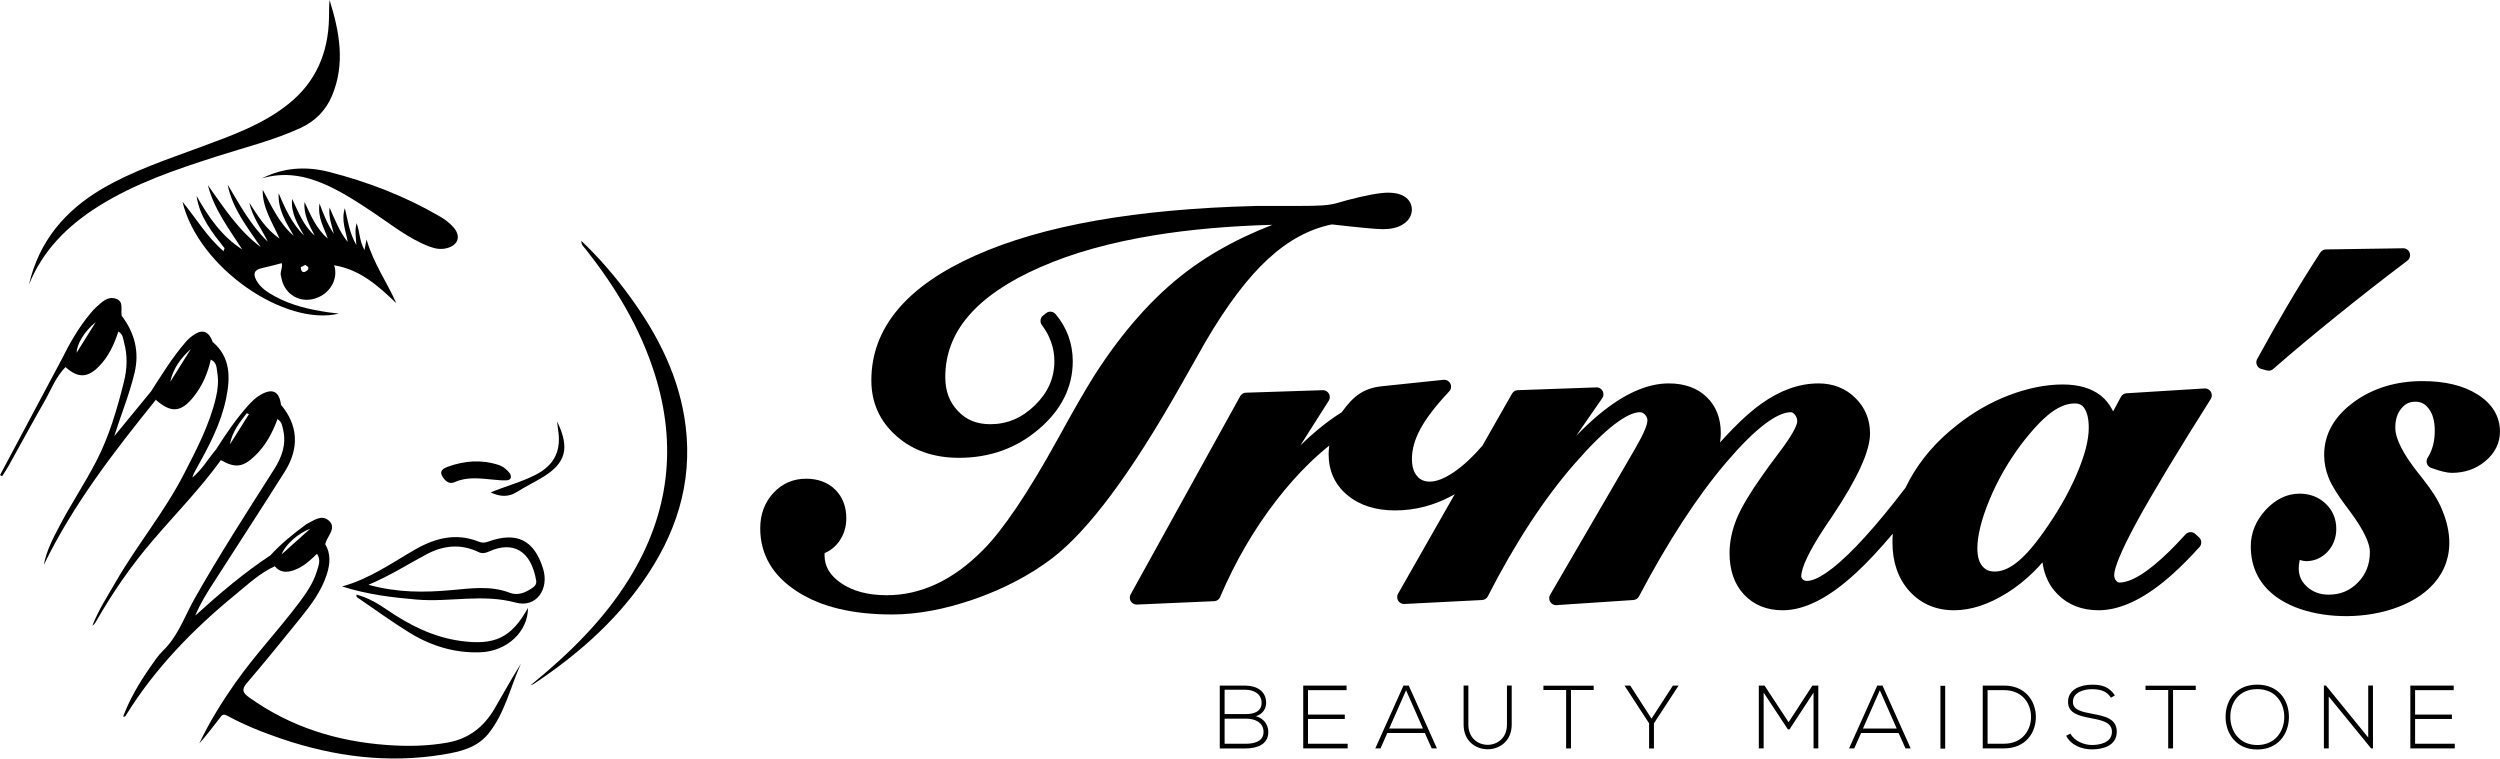 <?xml version="1.0" encoding="UTF-8" standalone="no"?>
<svg width="200" height="60.685" viewBox="0 0 52.917 16.056" version="1.1"
   xmlns="http://www.w3.org/2000/svg"
   xmlns:svg="http://www.w3.org/2000/svg">
   <path d="m 0,0 c -1.863,-0.472 -3.713,-0.998 -5.591,-1.398 -2.196,-0.469 -2.4,-1.705 -1.443,-3.43 1.152,-2.077 3.097,-3.293 5.082,-4.388 4.663,-2.57 9.772,-3.719 14.985,-4.483 0.854,-0.125 1.715,-0.207 2.884,-0.347 -14.824,-3.656 -39.06,12.545 -43.562,31.163 3.778,-4.617 6.847,-9.833 11.427,-13.769 1.346,-0.27 1.905,-1.425 3.226,-2.669 -1.198,1.478 -2.403,2.221 -2.925,3.472 -3.441,4.4 -6.984,8.745 -7.8,14.583 3.273,-5.801 6.952,-11.244 12.733,-14.932 -3.665,5.724 -7.861,11.154 -9.586,17.926 4.411,-6.185 8.506,-12.623 14.735,-17.247 -3.7,5.485 -7.921,10.673 -9.214,17.392 3.332,-5.582 6.397,-11.32 11.176,-15.894 -1.735,3.612 -4.307,6.802 -5.161,10.885 2.279,-3.517 4.376,-7.176 8.44,-10.039 -2.139,4.758 -4.831,8.725 -4.693,13.616 C -2.804,15.893 -0.746,11.096 3.34,7.632 1.217,11.338 -1.113,14.95 -0.847,19.486 0.925,15.188 2.878,11.019 6.231,7.655 4.438,10.856 2.488,13.992 2.892,17.894 4.652,14.278 6.017,10.455 9.172,7.696 7.665,10.632 6.041,13.511 6.356,17.016 8.083,13.331 9.639,9.56 12.837,6.824 c -0.99,3.011 -2.888,5.732 -2.311,9.798 1.166,-3.209 2.234,-5.78 4,-8.461 -0.585,2.452 -1.492,4.466 -1.222,7.347 1.621,-3.605 2.791,-6.755 5.072,-9.608 -0.485,3.108 -1.872,5.911 -0.797,9.421 0.898,-3.641 1.271,-6.955 3.209,-10.27 -0.083,2.194 -0.517,3.964 0.071,6.074 0.928,-2.539 0.793,-5.079 2.199,-7.461 0.195,1.001 0.329,1.689 0.574,2.946 1.923,-6.72 5.724,-11.95 8.283,-17.774 -5.062,4.885 -10.143,9.391 -17.312,10.567 -2.336,0.02 -4.581,0.911 -6.939,0.709 C 5.104,0.354 2.563,-0.618 0,0" style="fill:#000000;fill-opacity:1;fill-rule:nonzero;stroke:none" transform="matrix(0.076,0,0,-0.076,5.963,5.57)" clip-path="url(#clipPath166)" />
   <path d="m 0,0 c 1.612,-2.699 1.351,-5.522 0.457,-8.339 -1.513,-4.761 -4.486,-8.669 -7.566,-12.478 -4.831,-5.979 -9.665,-11.957 -14.669,-17.789 -1.596,-1.86 -1.234,-2.758 0.564,-4.046 11.494,-8.232 24.42,-12.258 38.391,-13.271 5.671,-0.411 11.312,-0.337 16.951,0.687 5.859,1.063 10.017,4.337 12.95,9.305 2.479,4.2 4.784,8.501 7.419,12.633 -2.98,-6.561 -4.463,-13.847 -9.128,-19.562 -3.099,-3.797 -7.737,-4.921 -12.342,-5.688 -15.432,-2.566 -30.445,-0.637 -45.167,4.352 -5.226,1.771 -10.337,3.808 -15.179,6.443 -1.211,0.659 -1.533,0.017 -2.055,-0.663 -1.843,-2.4 -3.677,-4.809 -5.709,-7.082 2.851,6.037 6.363,11.664 10.202,17.102 5.399,7.648 11.844,14.458 17.467,21.924 2.056,2.731 4.027,5.525 5.045,8.828 0.495,1.61 1.266,3.298 0.071,4.967 C -2.35,-1.082 -1.625,-0.154 0,0" style="fill:#000000;fill-opacity:1;fill-rule:nonzero;stroke:none" transform="matrix(0.076,0,0,-0.076,6.884,11.519)" clip-path="url(#clipPath168)" />
   <path d="m 0,0 c 2.756,11.985 9.97,20.573 20.367,26.679 8.652,5.08 18.146,8.183 27.49,11.651 8.518,3.161 17.132,6.162 24.376,11.946 7.719,6.163 11.15,14.339 11.334,24.044 0.031,1.639 -0.015,3.279 0.165,4.922 2.74,-8.823 4.44,-17.69 0.657,-26.667 -1.731,-4.106 -4.704,-7.085 -8.78,-8.961 -7.5,-3.452 -15.51,-5.401 -23.327,-7.91 C 40.862,32.038 29.524,28.217 19.281,21.769 10.73,16.385 3.856,9.549 0,0" style="fill:#000000;fill-opacity:1;fill-rule:nonzero;stroke:none" transform="matrix(0.076,0,0,-0.076,0.613,6.024)" clip-path="url(#clipPath170)" />
   <path d="m 0,0 c 10.546,8.616 20.323,18.039 27.568,29.799 11.007,17.863 13.39,36.812 7.075,56.868 -4.078,12.947 -10.956,24.312 -19.306,34.879 -0.478,0.604 -1.166,1.082 -1.146,2.258 5.14,-4.898 9.597,-10.128 13.644,-15.694 C 35.695,97.303 41.591,85.629 43.24,72.144 45.201,56.104 40.442,41.896 31.344,28.934 23.201,17.332 12.672,8.223 0.945,0.417 0.663,0.229 0.316,0.137 0,0" style="fill:#000000;fill-opacity:1;fill-rule:nonzero;stroke:none" transform="matrix(0.076,0,0,-0.076,11.227,14.507)" clip-path="url(#clipPath172)" />
   <path d="m 0,0 c 4.726,-5.65 5.179,-12.021 1.013,-18.625 -6.562,-10.401 -13.289,-20.699 -19.922,-31.057 -1.713,-2.673 -3.454,-5.34 -4.987,-8.999 7.001,6.34 13.629,11.952 20.893,16.758 1.13,-0.707 1.465,-1.75 1.272,-3.015 -4.195,-1.895 -7.502,-5.049 -10.991,-7.907 -11.749,-9.622 -22.257,-20.398 -30.336,-33.369 -0.169,-0.27 -0.227,-0.684 -0.931,-0.608 1.868,4.937 4.488,9.387 7.45,13.646 1.144,1.647 2.269,3.363 3.694,4.747 4.202,4.078 5.984,9.568 8.764,14.475 6.936,12.243 14.552,24.071 22.104,35.936 2.127,3.343 3.48,6.864 2.596,10.906 -0.256,1.169 -0.391,2.438 -1.6,3.137 C -1.751,-2.379 -0.995,-1.159 0,0" style="fill:#000000;fill-opacity:1;fill-rule:nonzero;stroke:none" transform="matrix(0.076,0,0,-0.076,5.949,8.57)" clip-path="url(#clipPath174)" />
   <path d="m 0,0 c 5.956,3.038 12.316,3.43 18.606,1.829 10.87,-2.765 21.3,-6.793 31.036,-12.463 1.364,-0.795 2.614,-1.749 3.674,-2.929 2.212,-2.467 1.438,-5.021 -1.806,-5.868 -1.663,-0.434 -3.275,-0.151 -4.871,0.458 -5.794,2.215 -10.574,6.101 -15.65,9.488 -4.293,2.865 -8.594,5.687 -13.336,7.783 C 11.973,0.81 6.172,1.853 0,0" style="fill:#000000;fill-opacity:1;fill-rule:nonzero;stroke:none" transform="matrix(0.076,0,0,-0.076,5.543,3.776)" clip-path="url(#clipPath176)" />
   <path d="m 0,0 c 0.178,-1.103 -0.441,-1.639 -1.155,-2.126 -1.876,-1.288 -3.997,-2.145 -6.183,-1.3 -5.389,2.072 -10.841,1.223 -16.304,0.741 -7.498,-0.674 -14.974,-0.743 -23.071,1.488 6.025,2.529 10.924,5.692 16.066,8.437 4.724,2.534 9.607,3.078 14.566,0.686 1.075,-0.52 1.965,-0.3 2.991,0.159 C -6.519,11.075 -1.435,8.393 0,0 m -13.405,10.814 c -0.877,-0.32 -1.628,-0.376 -2.511,-0.026 -6.301,2.528 -12.061,1.113 -17.745,-2.135 -6.431,-3.66 -12.464,-8.104 -20.385,-10.319 7.228,-2.293 13.959,-3.054 20.736,-3.646 9.165,-0.798 18.303,1.674 27.599,-0.843 5.748,-1.56 9.418,3.758 7.627,9.49 -2.513,7.987 -7.344,10.36 -15.321,7.479" style="fill:#000000;fill-opacity:1;fill-rule:nonzero;stroke:none" transform="matrix(0.076,0,0,-0.076,11.349,12.287)" clip-path="url(#clipPath178)" />
   <path d="m 0,0 c -5.73,-7.952 -12.597,-14.942 -18.955,-22.362 -5.988,-6.989 -11.193,-14.506 -15.747,-22.49 -0.276,-0.484 -0.61,-0.935 -1.099,-1.281 1.706,4.383 4.254,8.289 6.58,12.319 5.894,10.208 13.478,19.339 18.892,29.86 3.561,6.92 7.187,13.794 8.968,21.447 0.517,2.226 0.753,4.498 0.38,6.754 -0.227,1.371 -0.11,3.024 -1.819,3.716 -0.639,1.735 -0.292,3.364 0.533,4.941 C 2.779,28.591 2.637,22.943 1.475,17.23 0.03,10.13 -3.364,3.785 -6.873,-2.479 -7.295,-3.232 -7.692,-4 -7.954,-4.865 c 2.709,2.209 4.427,5.24 6.631,7.858 C 0.023,2.396 0.444,1.389 0,0" style="fill:#000000;fill-opacity:1;fill-rule:nonzero;stroke:none" transform="matrix(0.076,0,0,-0.076,4.675,9.739)" clip-path="url(#clipPath180)" />
   <path d="M 0,0 C 0.767,3.749 2.959,6.651 5.738,9.166 3.825,6.101 1.906,3.047 0,0 M 6.978,13.373 C 5.957,12.768 5.015,11.942 4.228,11.035 0.555,6.761 -2.4,1.962 -5.43,-2.766 c -0.334,-1.263 0.349,-1.878 1.415,-2.238 4.21,-3.731 7.013,-3.519 10.501,0.839 2.453,3.06 3.942,6.554 4.797,10.341 0.367,1.636 0.6,3.273 0.533,4.946 -0.963,2.747 -2.623,3.581 -4.838,2.251" style="fill:#000000;fill-opacity:1;fill-rule:nonzero;stroke:none" transform="matrix(0.076,0,0,-0.076,3.604,8.083)" clip-path="url(#clipPath182)" />
   <path d="M 0,0 C 0.088,2.456 2.134,5.937 5.348,8.55 3.597,5.764 1.859,2.983 0,0 M 10.985,15.046 C 8.668,15.85 7.087,14.122 5.527,12.761 4.945,12.241 4.422,11.657 3.922,11.053 0.544,7.025 -2.026,2.512 -4.324,-2.183 c -0.281,-1.076 0.35,-1.534 1.243,-1.804 3.436,-3.081 6.057,-3.068 9.286,0.164 2.691,2.715 4.236,6.114 5.417,9.698 1.424,1.228 1.164,2.831 0.958,4.413 -0.374,1.659 0.692,3.956 -1.595,4.758" style="fill:#000000;fill-opacity:1;fill-rule:nonzero;stroke:none" transform="matrix(0.076,0,0,-0.076,1.621,7.467)" clip-path="url(#clipPath184)" />
   <path d="M 0,0 C 0.619,3.506 2.671,6.109 4.707,8.72 4.897,8.624 5.101,8.532 5.305,8.441 3.535,5.632 1.77,2.81 0,0 M 8.563,13.85 C 7.175,13.056 6.078,11.969 5.031,10.801 1.687,7.042 -1.141,2.88 -3.843,-1.362 c 0.442,-0.989 0.877,-1.994 1.324,-2.994 4.045,-2.282 6.152,-2.012 9.529,1.223 2.975,2.854 4.834,6.388 6.249,10.193 0.324,1.319 0.662,2.644 0.982,3.976 -0.489,3.788 -2.377,4.703 -5.678,2.814" style="fill:#000000;fill-opacity:1;fill-rule:nonzero;stroke:none" transform="matrix(0.076,0,0,-0.076,4.866,9.408)" clip-path="url(#clipPath186)" />
   <path d="m 0,0 c 0.321,1.471 0.641,2.94 0.962,4.411 3.604,-4.786 4.983,-10.025 3.545,-15.972 -1.439,-5.955 -3.755,-11.591 -5.633,-17.542 3.385,4.116 6.77,8.232 10.155,12.348 0.472,-0.746 0.945,-1.492 1.417,-2.238 -11.653,-14.458 -23.021,-29.111 -31.185,-45.972 0.726,4.033 2.631,7.529 4.468,11.03 3.167,6.037 6.968,11.738 10.101,17.771 3.621,6.972 5.833,14.566 7.74,22.2 0.903,3.613 1.041,7.268 0.052,10.891 C 1.317,-1.958 1.314,-0.612 0,0" style="fill:#000000;fill-opacity:1;fill-rule:nonzero;stroke:none" transform="matrix(0.076,0,0,-0.076,2.504,7.02)" clip-path="url(#clipPath188)" />
   <path d="M 0,0 C 1.042,2.733 4.638,5.944 7.962,7.127 5.159,4.603 2.757,2.46 0,0 M 13.091,9.449 C 11.1,11.155 9,9.456 7.069,8.502 6.994,8.47 6.911,8.419 6.846,8.361 3.271,5.757 -0.166,2.972 -3.165,-0.309 c 0.43,-0.993 0.852,-2.004 1.274,-3.016 1.431,-1.754 3.233,-1.781 5.189,-1.129 2.645,0.89 4.607,2.737 6.545,4.605 0.767,0.884 1.529,1.78 2.303,2.682 0.098,0.325 0.178,0.658 0.325,0.976 0.832,1.837 2.723,3.848 0.62,5.64" style="fill:#000000;fill-opacity:1;fill-rule:nonzero;stroke:none" transform="matrix(0.076,0,0,-0.076,5.961,11.734)" clip-path="url(#clipPath190)" />
   <path d="m 0,0 c 3.053,-0.812 5.747,-2.34 8.29,-4.085 6.339,-4.349 12.998,-7.769 20.778,-8.822 9.446,-1.28 14.072,0.864 18.694,9.216 0.016,-6.583 -5.798,-12.088 -13.228,-12.37 -7.111,-0.268 -13.698,1.736 -19.691,5.409 C 9.931,-7.644 5.272,-4.221 0.504,-0.977 0.232,-0.792 -0.143,-0.661 0,0" style="fill:#000000;fill-opacity:1;fill-rule:nonzero;stroke:none" transform="matrix(0.076,0,0,-0.076,7.546,12.586)" clip-path="url(#clipPath192)" />
   <path d="m 0,0 c 2.355,0.22 4.658,0.122 6.774,-1.114 1.312,-3.895 -1.367,-8.496 -6.156,-9.458 -4.141,-0.832 -7.95,1.917 -8.567,6.189 1.399,0.051 2.667,0.727 4.052,0.848 0.778,-0.062 1.144,-0.701 1.63,-1.172 1.149,-1.112 2.352,-1.057 3.411,0.032 1.113,1.145 0.935,2.32 -0.27,3.347 C 0.546,-1.049 0.226,-0.761 0.021,-0.369 0.013,-0.247 0.006,-0.123 0,0" style="fill:#000000;fill-opacity:1;fill-rule:nonzero;stroke:none" transform="matrix(0.076,0,0,-0.076,6.558,5.531)" clip-path="url(#clipPath194)" />
   <path d="m 0,0 c 0.53,-1.123 0.057,-1.772 -1.025,-1.827 -1.207,-0.062 -2.43,0.084 -3.641,0.189 -3.636,0.318 -7.247,0.905 -10.806,-0.703 -1.674,-0.756 -2.898,0.609 -3.543,1.886 -0.685,1.357 0.607,2.037 1.68,2.424 4.629,1.666 9.323,2.044 14.077,0.5 C -1.875,2.019 -0.841,1.121 0,0" style="fill:#000000;fill-opacity:1;fill-rule:nonzero;stroke:none" transform="matrix(0.076,0,0,-0.076,10.798,10.028)" clip-path="url(#clipPath196)" />
   <path d="m 0,0 c 3.634,-7.47 2.447,-11.654 -4.138,-15.613 -2.312,-1.392 -4.751,-2.576 -7.03,-4.018 -2.391,-1.511 -4.713,-1.371 -7.345,-0.144 4.277,1.777 8.587,2.882 12.579,4.939 5.428,2.797 7.155,7.011 6.176,12.73 C 0.156,-1.604 0.124,-1.092 0,0" style="fill:#000000;fill-opacity:1;fill-rule:nonzero;stroke:none" transform="matrix(0.076,0,0,-0.076,11.792,8.92)" clip-path="url(#clipPath198)" />
   <path d="m 0,0 c 0.416,-0.603 0.831,-1.204 1.247,-1.807 -2.746,-2.78 -4.066,-6.441 -5.96,-9.739 -3.393,-5.907 -6.619,-11.908 -9.935,-17.859 -0.537,-0.965 -1.177,-1.871 -1.769,-2.805 -0.192,0.108 -0.385,0.217 -0.577,0.325 C -11.329,-21.256 -5.665,-10.628 0,0" style="fill:#000000;fill-opacity:1;fill-rule:nonzero;stroke:none" transform="matrix(0.076,0,0,-0.076,1.292,7.632)" clip-path="url(#clipPath200)" />
   <path d="m 0,0 c 0.013,0.006 0.018,-0.007 0.036,-0.015 -0.039,-0.15 -0.114,-0.288 -0.182,-0.406 -0.172,-0.328 -0.401,-0.592 -0.672,-0.828 -0.099,0.092 -0.242,0.179 -0.404,0.243 -0.436,-0.233 -0.885,-0.472 -1.327,-0.693 0.03,-0.24 0.079,-0.458 0.155,-0.634 -0.448,-0.344 -0.634,-0.916 -0.965,-1.357 -0.052,-0.053 -0.111,-0.123 -0.176,-0.181 -1.474,-0.04 -2.681,-2.323 -4.367,-0.53 -0.596,1.309 0.53,2.572 0.117,3.871 C -5.22,0.131 -2.644,0.559 0,0" style="fill:#000000;fill-opacity:1;fill-rule:nonzero;stroke:none" transform="matrix(0.076,0,0,-0.076,6.555,5.53)" clip-path="url(#clipPath202)" />
   <path d="M 0,0 -0.001,-0.03 -0.014,-0.036 C -0.007,-0.018 -0.007,-0.018 0,0" style="fill:#000000;fill-opacity:1;fill-rule:nonzero;stroke:none" transform="matrix(0.076,0,0,-0.076,6.558,5.528)" clip-path="url(#clipPath204)" />
   <path d="M 0,0 C 1.258,-0.775 2.073,-1.941 3.371,-3.583 1.494,-2.751 0.519,-1.879 -0.301,-0.804 -0.2,-0.536 -0.1,-0.268 0,0" style="fill:#000000;fill-opacity:1;fill-rule:nonzero;stroke:none" transform="matrix(0.076,0,0,-0.076,4.753,5.255)" clip-path="url(#clipPath206)" />
   <path d="m 0,0 c -0.208,-1.657 -1.068,-2.775 -2.702,-3.139 -1.932,-0.431 -2.877,0.786 -3.538,2.351 -0.026,0.094 -0.039,0.192 -0.064,0.286 -0.131,0.854 0.085,1.529 1.05,1.886 0.029,-0.24 0.079,-0.458 0.154,-0.634 0.222,-0.65 0.683,-0.958 1.495,-0.384 0.739,0.499 0.66,1.062 0.082,1.468 -0.1,0.092 -0.242,0.179 -0.404,0.243 0.054,0.322 0.218,0.497 0.415,0.627 0.248,0.152 0.559,0.227 0.806,0.379 l 0.051,0.021 C -2.637,3.098 -2.632,3.085 -2.614,3.078 -2.432,2.933 -2.23,2.812 -2.016,2.695 -0.974,2.115 0.204,1.669 0,0" style="fill:#000000;fill-opacity:1;fill-rule:nonzero;stroke:none" transform="matrix(0.076,0,0,-0.076,6.76,5.764)" clip-path="url(#clipPath208)" />
   <path d="M 0,0 H 5.823 C 8.022,0 10.847,0.525 10.847,3.299 10.822,6.023 8.348,6.998 5.998,6.998 H 0 Z m 0,8.272 h 5.998 c 2.099,0 4.299,0.651 4.299,3.15 0,2.549 -2.299,3.623 -4.474,3.623 H 0 Z m 11.571,3.15 c 0,-1.8 -1.099,-3.199 -2.849,-3.749 2.2,-0.601 3.449,-2.374 3.449,-4.399 0,-3.599 -3.349,-4.574 -6.348,-4.574 h -7.172 v 17.495 h 7.172 c 2.949,0 5.748,-1.449 5.748,-4.773" style="fill:#000000;fill-opacity:1;fill-rule:nonzero;stroke:none" transform="matrix(0.076,0,0,-0.076,25.921,15.743)" clip-path="url(#clipPath210)" />
   <path d="M 0,0 H 10.246 V -1.225 H 0 v -6.898 h 11.046 v -1.3 H -1.325 V 8.072 H 10.746 V 6.798 H 0 Z" style="fill:#000000;fill-opacity:1;fill-rule:nonzero;stroke:none" transform="matrix(0.076,0,0,-0.076,27.686,15.125)" clip-path="url(#clipPath212)" />
   <path d="M 0,0 -4.698,10.647 -9.397,0 Z M 2.45,-5.548 0.525,-1.249 H -9.922 l -1.898,-4.299 h -1.451 l 7.849,17.495 h 1.474 L 3.899,-5.548 Z" style="fill:#000000;fill-opacity:1;fill-rule:nonzero;stroke:none" transform="matrix(0.076,0,0,-0.076,30.119,15.42)" clip-path="url(#clipPath214)" />
   <path d="m 0,0 v -10.872 c 0,-9.147 -13.396,-9.171 -13.396,0 V 0 h 1.325 v -10.872 c 0,-7.523 10.746,-7.497 10.746,0 V 0 Z" style="fill:#000000;fill-opacity:1;fill-rule:nonzero;stroke:none" transform="matrix(0.076,0,0,-0.076,31.998,14.511)" clip-path="url(#clipPath216)" />
   <path d="M 0,0 H -6.322 V 1.2 H 7.673 V 0 H 1.35 V -16.27 H 0 Z" style="fill:#000000;fill-opacity:1;fill-rule:nonzero;stroke:none" transform="matrix(0.076,0,0,-0.076,33.15,14.605)" clip-path="url(#clipPath218)" />
   <path d="m 0,0 -6.823,10.472 v 0.025 h 1.574 L 0.675,1.3 6.623,10.497 H 8.198 V 10.472 L 1.349,0 V -6.998 H 0 Z" style="fill:#000000;fill-opacity:1;fill-rule:nonzero;stroke:none" transform="matrix(0.076,0,0,-0.076,34.906,15.31)" clip-path="url(#clipPath220)" />
   <path d="M 0,0 -6.698,-10.246 H -7.147 L -13.896,0 v -15.545 h -1.349 V 1.95 h 1.6 L -6.947,-8.247 -0.324,1.95 H 1.325 V -15.545 H 0 Z" style="fill:#000000;fill-opacity:1;fill-rule:nonzero;stroke:none" transform="matrix(0.076,0,0,-0.076,38.387,14.66)" clip-path="url(#clipPath222)" />
   <path d="M 0,0 -4.699,10.647 -9.397,0 Z M 2.45,-5.548 0.525,-1.249 H -9.922 l -1.899,-4.299 h -1.45 l 7.848,17.495 h 1.475 L 3.898,-5.548 Z" style="fill:#000000;fill-opacity:1;fill-rule:nonzero;stroke:none" transform="matrix(0.076,0,0,-0.076,40.147,15.42)" clip-path="url(#clipPath224)" />
   <path d="m 672.456,184.722 h 1.324 v -17.495 h -1.324 z" style="fill:#000000;fill-opacity:1;fill-rule:nonzero;stroke:none" transform="matrix(0.076,0,0,-0.076,-10.034,28.555)" clip-path="url(#clipPath226)" />
   <path d="m 0,0 v -14.921 h 4.573 c 5.198,0 7.598,3.9 7.523,7.648 C 12.021,-3.624 9.622,0 4.573,0 Z m 13.445,-7.273 c 0.1,-4.449 -2.749,-8.948 -8.872,-8.948 H -1.35 V 1.274 h 5.923 c 5.924,0 8.772,-4.249 8.872,-8.547" style="fill:#000000;fill-opacity:1;fill-rule:nonzero;stroke:none" transform="matrix(0.076,0,0,-0.076,42.071,14.608)" clip-path="url(#clipPath228)" />
   <path d="m 0,0 c -1.275,2.049 -3.324,2.349 -5.299,2.374 -2.049,0 -5.298,-0.75 -5.298,-3.549 0,-2.223 2.399,-2.749 5.348,-3.299 3.374,-0.65 6.873,-1.25 6.873,-5.023 -0.025,-3.949 -3.999,-4.899 -6.923,-4.899 -2.724,0 -5.823,1.125 -7.173,3.799 l 1.2,0.6 c 1.075,-2.124 3.824,-3.174 5.973,-3.174 2.15,0 5.573,0.6 5.573,3.699 0.025,2.623 -2.873,3.2 -5.748,3.748 -3.199,0.625 -6.473,1.275 -6.473,4.499 -0.074,3.699 3.774,4.848 6.648,4.848 2.5,0 4.674,-0.399 6.398,-2.974 z" style="fill:#000000;fill-opacity:1;fill-rule:nonzero;stroke:none" transform="matrix(0.076,0,0,-0.076,44.682,14.768)" clip-path="url(#clipPath230)" />
   <path d="M 0,0 H -6.323 V 1.2 H 7.672 V 0 H 1.35 V -16.27 H 0 Z" style="fill:#000000;fill-opacity:1;fill-rule:nonzero;stroke:none" transform="matrix(0.076,0,0,-0.076,45.894,14.605)" clip-path="url(#clipPath232)" />
   <path d="m 0,0 c 0.025,-3.948 2.524,-7.797 7.498,-7.797 4.998,0 7.522,3.849 7.522,7.797 0,4.049 -2.499,7.773 -7.522,7.773 C 2.475,7.773 -0.025,4.124 0,0 m 16.32,-0.024 c -0.026,-4.599 -2.95,-9.023 -8.822,-9.023 -5.873,0 -8.822,4.448 -8.822,9.072 0,4.699 2.923,8.997 8.822,8.997 5.898,0 8.847,-4.323 8.822,-9.046" style="fill:#000000;fill-opacity:1;fill-rule:nonzero;stroke:none" transform="matrix(0.076,0,0,-0.076,47.209,15.177)" clip-path="url(#clipPath234)" />
   <path d="M 0,0 11.771,-14.471 V 0 h 1.325 V -17.495 H 12.571 L 0.774,-3.049 V -17.495 H -0.575 V 0 Z" style="fill:#000000;fill-opacity:1;fill-rule:nonzero;stroke:none" transform="matrix(0.076,0,0,-0.076,49.233,14.511)" clip-path="url(#clipPath236)" />
   <path d="M 0,0 H 10.247 V -1.225 H 0 v -6.898 h 11.046 v -1.3 H -1.325 V 8.072 H 10.746 V 6.798 H 0 Z" style="fill:#000000;fill-opacity:1;fill-rule:nonzero;stroke:none" transform="matrix(0.076,0,0,-0.076,51.12,15.125)" clip-path="url(#clipPath238)" />
   <path d="m 0,0 c -3.075,-0.632 -6.054,-1.714 -8.932,-3.248 -2.994,-1.595 -5.903,-3.687 -8.723,-6.274 l -1.305,1.418 1.306,-1.422 c -0.047,-0.043 -0.095,-0.083 -0.145,-0.121 -2.803,-2.58 -5.647,-5.778 -8.534,-9.594 -2.94,-3.884 -5.915,-8.407 -8.926,-13.568 h 10e-4 l -0.034,-0.056 -0.16,-0.283 c -1.399,-2.485 -3.403,-6.042 -6.637,-11.731 l -0.003,10e-4 -0.001,-10e-4 0.008,-0.004 c -0.031,-0.055 -0.064,-0.107 -0.1,-0.157 -6.857,-12.119 -13.244,-22.152 -19.153,-30.098 -6.018,-8.091 -11.584,-14.073 -16.687,-17.945 l 0.005,-0.008 c -0.048,-0.037 -0.098,-0.07 -0.148,-0.101 -3.067,-2.293 -6.377,-4.371 -9.931,-6.23 -3.586,-1.875 -7.41,-3.523 -11.476,-4.942 l 0.002,-0.006 c -0.059,-0.021 -0.118,-0.038 -0.177,-0.053 -4.031,-1.389 -7.92,-2.435 -11.662,-3.134 -3.838,-0.716 -7.525,-1.077 -11.054,-1.077 -5.472,0 -10.393,0.521 -14.767,1.565 -4.436,1.058 -8.316,2.659 -11.641,4.804 l 0.002,0.003 -0.003,0.003 -0.005,-0.007 c -0.049,0.032 -0.096,0.066 -0.141,0.1 -3.334,2.156 -5.851,4.68 -7.554,7.569 -1.753,2.975 -2.628,6.297 -2.628,9.963 0,1.918 0.301,3.698 0.9,5.333 0.606,1.656 1.515,3.147 2.724,4.465 1.22,1.331 2.597,2.332 4.128,3.002 1.539,0.673 3.211,1.011 5.013,1.011 1.644,0 3.14,-0.249 4.485,-0.741 1.384,-0.507 2.591,-1.27 3.622,-2.286 1.047,-1.029 1.828,-2.225 2.347,-3.596 0.505,-1.332 0.755,-2.805 0.755,-4.426 0,-1.21 -0.171,-2.354 -0.509,-3.433 -0.339,-1.081 -0.848,-2.089 -1.523,-3.027 l 0.006,-0.004 c -0.032,-0.044 -0.064,-0.086 -0.099,-0.126 -0.659,-0.875 -1.416,-1.604 -2.265,-2.185 -0.525,-0.359 -1.08,-0.658 -1.667,-0.9 -0.003,-0.182 -0.003,-0.389 -0.003,-0.595 0,-1.523 0.361,-2.912 1.087,-4.163 0.758,-1.307 1.921,-2.503 3.492,-3.585 1.621,-1.116 3.481,-1.956 5.578,-2.519 2.137,-0.575 4.526,-0.862 7.164,-0.862 2.377,0 4.699,0.257 6.965,0.766 2.292,0.515 4.555,1.292 6.789,2.325 2.234,1.034 4.446,2.344 6.631,3.933 2.191,1.593 4.343,3.455 6.452,5.59 l 1.373,-1.351 -1.374,1.358 c 0.036,0.036 0.073,0.071 0.111,0.104 2.75,2.782 5.837,6.713 9.257,11.786 3.495,5.186 7.312,11.53 11.446,19.027 l 0.003,-0.002 0.002,0.003 -0.006,0.003 c 0.026,0.047 0.053,0.092 0.082,0.136 2.05,3.742 3.901,7.051 5.553,9.925 1.682,2.926 3.122,5.342 4.321,7.247 l -0.005,0.003 0.053,0.079 c 3.948,6.206 8.09,11.749 12.419,16.636 4.368,4.929 8.917,9.17 13.644,12.728 4.742,3.562 10.063,6.744 15.963,9.543 2.474,1.174 5.052,2.282 7.737,3.324 -11.912,-0.328 -22.78,-1.282 -32.595,-2.866 -12.322,-1.987 -23.012,-4.964 -32.059,-8.933 -8.938,-3.916 -15.611,-8.459 -20.023,-13.629 -4.291,-5.027 -6.434,-10.684 -6.434,-16.972 0,-1.952 0.293,-3.713 0.881,-5.281 0.579,-1.545 1.455,-2.936 2.631,-4.17 l 0.004,0.004 c 0.032,-0.033 0.062,-0.068 0.091,-0.104 1.128,-1.185 2.413,-2.072 3.849,-2.664 1.495,-0.617 3.186,-0.923 5.066,-0.923 2.364,0 4.574,0.435 6.626,1.304 2.075,0.878 4.02,2.207 5.833,3.984 1.822,1.784 3.179,3.695 4.073,5.734 0.885,2.017 1.326,4.187 1.326,6.515 0,0.935 -0.072,1.844 -0.219,2.717 -0.143,0.852 -0.362,1.699 -0.66,2.532 l -10e-4,-10e-4 -0.031,0.095 c -0.287,0.826 -0.639,1.625 -1.052,2.393 -0.429,0.799 -0.932,1.579 -1.504,2.334 l -0.002,-0.002 c -0.644,0.85 -0.478,2.062 0.372,2.705 0.038,0.029 0.077,0.057 0.116,0.082 l 0.655,0.524 -0.006,0.007 c 0.833,0.666 2.048,0.531 2.714,-0.302 0.031,-0.038 0.06,-0.078 0.087,-0.118 0.733,-0.885 1.378,-1.802 1.935,-2.753 0.598,-1.019 1.097,-2.076 1.497,-3.172 l 0.005,0.002 c 0.023,-0.063 0.042,-0.125 0.058,-0.188 0.376,-1.07 0.66,-2.153 0.85,-3.25 0.205,-1.177 0.309,-2.379 0.309,-3.605 0,-3.624 -0.801,-7.032 -2.407,-10.22 -1.581,-3.141 -3.938,-6.044 -7.072,-8.706 l 0.003,-0.004 c -0.037,-0.03 -0.074,-0.06 -0.112,-0.088 -3.088,-2.615 -6.467,-4.577 -10.129,-5.889 -3.71,-1.328 -7.705,-1.99 -11.979,-1.99 -3.475,0 -6.67,0.501 -9.583,1.508 -2.93,1.012 -5.543,2.531 -7.835,4.56 -2.315,2.05 -4.059,4.365 -5.226,6.951 -1.17,2.594 -1.758,5.44 -1.758,8.541 0,7.323 2.465,13.916 7.392,19.777 4.814,5.726 11.976,10.714 21.481,14.963 9.407,4.213 20.64,7.472 33.697,9.776 12.977,2.291 27.814,3.647 44.508,4.065 l -0.001,0.008 h 0.049 0.002 11.234 c 3.583,0 5.999,0.051 7.303,0.153 v 0.002 l 0.071,0.004 c 0.642,0.051 1.188,0.109 1.645,0.171 0.495,0.066 0.952,0.144 1.366,0.231 L 0.536,5.716 V 5.717 L 0.56,5.722 c 0.462,0.117 0.934,0.243 1.442,0.384 0.154,0.043 1.018,0.29 2.185,0.623 v 0.002 c 0.056,0.016 0.111,0.029 0.167,0.04 2.548,0.67 4.755,1.177 6.613,1.522 1.987,0.368 3.57,0.55 4.745,0.55 0.869,0 1.655,-0.075 2.365,-0.23 0.779,-0.169 1.466,-0.437 2.07,-0.807 V 7.805 L 20.15,7.802 20.154,7.808 C 20.204,7.776 20.251,7.744 20.298,7.71 20.896,7.321 21.364,6.846 21.701,6.285 22.088,5.64 22.282,4.928 22.282,4.15 22.282,3.252 22.035,2.426 21.547,1.679 21.108,1.007 20.487,0.432 19.69,-0.04 l 0.002,-0.002 -0.03,-0.018 0.002,-0.004 c -0.035,-0.02 -0.07,-0.04 -0.105,-0.057 -0.696,-0.404 -1.483,-0.704 -2.366,-0.902 -0.887,-0.2 -1.853,-0.297 -2.902,-0.297 -0.527,0 -1.231,0.029 -2.116,0.088 -0.776,0.051 -1.749,0.134 -2.919,0.249 -1.203,0.117 -2.613,0.256 -4.05,0.408 C 3.572,-0.402 1.806,-0.209 0,0" style="fill:#000000;fill-opacity:1;fill-rule:nonzero;stroke:none" transform="matrix(0.076,0,0,-0.076,28.191,4.75)" clip-path="url(#clipPath240)" />
   <path d="m 0,0 c -3.624,-2.739 -7.006,-5.338 -10.154,-7.8 -3.332,-2.605 -6.586,-5.199 -9.764,-7.776 l -1.215,1.493 1.217,-1.499 c -0.039,-0.031 -0.078,-0.062 -0.118,-0.089 -3.017,-2.426 -5.964,-4.843 -8.84,-7.248 -2.993,-2.505 -5.789,-4.894 -8.395,-7.173 l -0.977,1.117 0.982,-1.123 c -0.532,-0.464 -1.247,-0.585 -1.872,-0.381 l -1.399,0.375 0.202,0.754 -0.001,0.001 -0.203,-0.757 c -1.03,0.276 -1.642,1.335 -1.366,2.365 0.056,0.21 0.145,0.401 0.259,0.572 1.373,2.517 2.74,4.98 4.095,7.373 1.451,2.565 2.886,5.052 4.298,7.443 l -0.003,0.002 c 0.028,0.048 0.058,0.094 0.089,0.138 1.421,2.418 2.873,4.823 4.353,7.208 1.606,2.591 3.164,5.038 4.67,7.342 l -0.002,0.002 c 0.398,0.608 1.082,0.919 1.759,0.869 L -1.104,3.527 V 3.535 C -0.038,3.551 0.839,2.699 0.855,1.633 0.866,0.954 0.524,0.353 0,0 m -266.901,-36.489 c -1.784,-1.893 -3.348,-3.711 -4.684,-5.454 -1.318,-1.717 -2.385,-3.328 -3.191,-4.828 -0.807,-1.49 -1.405,-2.933 -1.796,-4.331 -0.382,-1.364 -0.571,-2.709 -0.571,-4.035 0,-1.076 0.125,-2.021 0.379,-2.833 0.234,-0.748 0.577,-1.39 1.03,-1.921 l 0.005,0.002 c 0.024,-0.028 0.047,-0.056 0.069,-0.086 0.427,-0.49 0.913,-0.857 1.453,-1.098 0.583,-0.261 1.268,-0.391 2.051,-0.391 0.89,0 1.869,0.205 2.94,0.615 1.16,0.446 2.406,1.117 3.742,2.014 l 0.019,0.014 -0.003,0.005 c 0.034,0.022 0.069,0.044 0.104,0.064 1.338,0.932 2.686,2.03 4.042,3.303 1.253,1.176 2.515,2.503 3.788,3.983 l 8.255,14.495 -0.003,0.006 c 0.372,0.652 1.067,1.006 1.77,0.973 l 21.694,0.772 v 0.006 c 1.066,0.038 1.961,-0.795 1.999,-1.861 0.017,-0.487 -0.148,-0.938 -0.433,-1.288 l -7.155,-10.351 c 2.296,2.365 4.478,4.402 6.546,6.111 l -0.001,0.003 c 0.045,0.037 0.091,0.072 0.138,0.104 3.346,2.739 6.573,4.806 9.687,6.198 3.255,1.457 6.385,2.186 9.399,2.186 4.399,0 7.898,-1.252 10.525,-3.754 1.333,-1.27 2.333,-2.761 2.999,-4.463 0.655,-1.674 0.983,-3.532 0.983,-5.567 0,-0.854 -0.07,-1.742 -0.213,-2.669 1.185,1.328 2.339,2.567 3.461,3.716 2.968,3.04 5.713,5.452 8.246,7.233 2.585,1.818 5.174,3.186 7.774,4.103 2.648,0.933 5.295,1.401 7.949,1.401 2.019,0 3.882,-0.334 5.592,-1.001 1.719,-0.671 3.26,-1.674 4.626,-3.01 1.369,-1.337 2.4,-2.841 3.093,-4.514 0.69,-1.667 1.035,-3.472 1.035,-5.421 0,-4.887 -3.516,-12.592 -10.548,-23.086 l -0.001,0.001 -0.001,-0.001 0.007,-0.003 c -0.03,-0.046 -0.062,-0.089 -0.096,-0.131 l -0.518,-0.788 0.007,-0.005 c -0.05,-0.075 -0.104,-0.147 -0.162,-0.213 -0.125,-0.172 -0.287,-0.413 -0.483,-0.704 -0.166,-0.247 -0.356,-0.53 -0.543,-0.802 l 10e-4,-10e-4 -0.021,-0.03 0.004,-0.002 c -0.018,-0.027 -0.037,-0.052 -0.056,-0.077 -2.287,-3.444 -4.001,-6.365 -5.137,-8.767 -1.064,-2.248 -1.599,-3.966 -1.599,-5.157 0,-0.168 0.029,-0.315 0.085,-0.438 0.064,-0.142 0.167,-0.283 0.308,-0.424 v 0.001 l 0.031,-0.027 0.002,0.002 0.031,-0.03 c 0.137,-0.115 0.286,-0.202 0.444,-0.261 0.194,-0.072 0.431,-0.109 0.708,-0.109 1.337,0 3.09,0.734 5.259,2.202 2.394,1.619 5.177,4.068 8.35,7.345 3.249,3.356 6.833,7.505 10.747,12.452 1.004,1.268 2.03,2.59 3.078,3.964 0.341,0.713 0.706,1.429 1.096,2.145 l -0.006,0.004 c 0.02,0.037 0.041,0.073 0.063,0.108 1.565,2.836 3.434,5.514 5.618,8.036 2.19,2.531 4.698,4.899 7.529,7.107 l -0.003,0.003 0.015,0.012 -0.002,0.003 c 0.026,0.02 0.053,0.04 0.08,0.058 2.203,1.747 4.505,3.312 6.906,4.691 2.443,1.404 4.947,2.595 7.51,3.575 l -10e-4,0.002 c 0.043,0.015 0.086,0.03 0.129,0.044 2.548,0.96 5.049,1.69 7.506,2.185 2.526,0.51 4.965,0.766 7.32,0.766 4.431,0 7.934,-1.023 10.535,-3.035 l -1.177,-1.524 1.182,1.528 c 0.032,-0.026 0.064,-0.052 0.093,-0.079 1.299,-1.038 2.354,-2.331 3.162,-3.881 0.086,-0.165 0.169,-0.332 0.25,-0.503 l 2.169,4.035 -0.003,0.002 c 0.35,0.652 1.022,1.021 1.714,1.017 l 21.561,1.333 v 0.004 c 1.065,0.066 1.981,-0.744 2.047,-1.808 0.029,-0.475 -0.115,-0.919 -0.379,-1.273 -4.632,-7.328 -8.678,-13.87 -12.142,-19.625 -3.523,-5.852 -6.342,-10.723 -8.47,-14.623 l 0.006,-0.003 -0.002,-0.005 -0.01,-0.017 c -2.123,-3.915 -3.699,-7.121 -4.729,-9.614 -0.973,-2.357 -1.461,-4.033 -1.461,-5.023 0,-0.33 0.046,-0.619 0.135,-0.864 0.09,-0.25 0.228,-0.482 0.408,-0.692 0.164,-0.189 0.334,-0.329 0.504,-0.414 l -0.86,-1.727 0.863,1.727 c 0.029,-0.013 0.057,-0.028 0.084,-0.044 0.094,-0.034 0.199,-0.05 0.314,-0.05 1.596,0 3.513,0.676 5.749,2.034 2.408,1.462 5.137,3.69 8.185,6.685 0.694,0.679 1.416,1.411 2.168,2.195 0.719,0.75 1.491,1.58 2.317,2.487 l -0.003,0.002 c 0.717,0.789 1.939,0.848 2.728,0.13 0.049,-0.044 0.094,-0.091 0.137,-0.139 l 0.887,-0.811 -0.393,-0.429 v -10e-4 l 0.399,0.436 c 0.787,-0.72 0.841,-1.942 0.121,-2.728 -0.038,-0.042 -0.077,-0.081 -0.118,-0.118 -1.249,-1.378 -2.433,-2.633 -3.55,-3.764 -1.169,-1.182 -2.326,-2.291 -3.47,-3.326 l 0.003,-0.004 -0.004,-0.004 0.002,-0.003 c -0.029,-0.025 -0.059,-0.052 -0.089,-0.076 -3.71,-3.354 -7.278,-5.893 -10.696,-7.608 -3.558,-1.787 -6.95,-2.682 -10.165,-2.682 -2.306,0 -4.409,0.367 -6.312,1.101 -1.927,0.743 -3.619,1.854 -5.083,3.334 -1.466,1.466 -2.564,3.176 -3.296,5.13 -0.444,1.184 -0.75,2.445 -0.92,3.784 -0.844,-0.972 -1.714,-1.897 -2.611,-2.776 -2.218,-2.173 -4.606,-4.068 -7.163,-5.684 l 0.003,-0.005 c -0.059,-0.037 -0.119,-0.071 -0.18,-0.101 -2.514,-1.559 -4.963,-2.736 -7.357,-3.531 -2.515,-0.835 -4.955,-1.252 -7.331,-1.252 -2.507,0 -4.796,0.441 -6.874,1.325 -2.081,0.884 -3.925,2.209 -5.538,3.975 l 1.418,1.297 -1.425,-1.303 c -0.028,0.03 -0.055,0.061 -0.08,0.094 -1.541,1.738 -2.706,3.739 -3.49,6.001 -0.78,2.253 -1.173,4.732 -1.173,7.435 0,0.836 0.033,1.673 0.098,2.51 -3.786,-4.482 -7.207,-8.133 -10.268,-10.952 l 0.002,-0.003 c -0.047,-0.043 -0.095,-0.084 -0.145,-0.121 -3.637,-3.346 -7.104,-5.87 -10.39,-7.569 -3.466,-1.792 -6.757,-2.689 -9.865,-2.689 -2.199,0 -4.203,0.363 -6.005,1.09 -1.826,0.735 -3.425,1.841 -4.791,3.317 l -0.007,-0.007 c -0.046,0.05 -0.089,0.101 -0.128,0.155 -1.29,1.421 -2.255,3.075 -2.898,4.963 -0.65,1.91 -0.974,4.047 -0.974,6.411 0,1.577 0.17,3.176 0.508,4.799 0.332,1.591 0.83,3.192 1.493,4.808 l -0.006,0.002 c 0.016,0.038 0.033,0.075 0.05,0.112 0.644,1.533 1.561,3.305 2.753,5.308 1.179,1.98 2.598,4.138 4.257,6.463 v 0 l 0.023,0.034 -0.003,0.002 c 0.017,0.024 0.035,0.048 0.053,0.071 0.52,0.756 1.145,1.629 1.871,2.624 0.639,0.874 1.523,2.06 2.586,3.478 l -0.006,0.005 c 0.031,0.04 0.063,0.079 0.096,0.117 1.795,2.348 3.13,4.309 4.008,5.883 0.779,1.396 1.168,2.388 1.168,2.976 0,0.364 -0.054,0.695 -0.162,0.993 -0.11,0.303 -0.276,0.594 -0.495,0.867 l -0.002,-10e-4 -0.023,0.027 -0.004,-0.003 -0.05,0.064 c -0.2,0.22 -0.397,0.382 -0.591,0.485 -0.145,0.077 -0.293,0.115 -0.442,0.115 -1.911,0 -4.302,-1.082 -7.179,-3.244 -3.103,-2.333 -6.675,-5.871 -10.719,-10.61 -4.078,-4.781 -8.144,-10.285 -12.2,-16.506 -4.067,-6.237 -8.133,-13.214 -12.2,-20.922 l -1.706,0.897 1.708,-0.901 c -0.345,-0.653 -1.011,-1.027 -1.702,-1.029 l -21.249,-1.413 v -0.004 c -1.064,-0.072 -1.984,0.734 -2.055,1.799 -0.029,0.445 0.094,0.865 0.326,1.208 l 23.424,40.268 c 0.671,1.158 1.247,2.197 1.721,3.111 l -10e-4,0.008 0.031,0.057 c 0.461,0.89 0.824,1.652 1.085,2.282 l -0.003,0.002 c 0.02,0.046 0.04,0.091 0.062,0.135 0.248,0.592 0.429,1.112 0.546,1.564 0.105,0.407 0.156,0.764 0.156,1.074 0,0.542 -0.234,1.057 -0.701,1.571 h 0.001 l -0.001,10e-4 -0.003,-0.003 -0.037,0.043 c -0.221,0.214 -0.439,0.371 -0.656,0.472 -0.202,0.093 -0.423,0.14 -0.667,0.14 -1.781,0 -4.128,-1.113 -7.043,-3.337 -3.151,-2.404 -6.851,-6.051 -11.103,-10.935 l 10e-4,-10e-4 c -0.036,-0.041 -0.073,-0.08 -0.111,-0.117 -4.234,-4.861 -8.355,-10.356 -12.365,-16.48 -4.062,-6.205 -7.978,-13.003 -11.75,-20.39 l 0.007,-0.003 c -0.349,-0.682 -1.048,-1.069 -1.767,-1.052 l -21.468,-1.093 -0.098,1.924 0.098,-1.929 c -1.065,-0.054 -1.972,0.766 -2.027,1.831 -0.022,0.434 0.101,0.842 0.328,1.177 l 15.704,27.572 c -0.283,-0.163 -0.568,-0.321 -0.855,-0.476 -2.486,-1.342 -5.046,-2.35 -7.684,-3.026 -2.651,-0.679 -5.343,-1.016 -8.084,-1.016 -2.673,0 -5.113,0.346 -7.31,1.038 -2.234,0.703 -4.212,1.766 -5.925,3.189 v -0.001 l -0.009,0.007 -0.004,-0.005 c -0.043,0.035 -0.084,0.072 -0.124,0.111 -1.677,1.412 -2.948,3.055 -3.806,4.917 -0.882,1.915 -1.325,4.037 -1.325,6.351 0,0.644 0.039,1.296 0.119,1.959 0.019,0.165 0.042,0.329 0.068,0.495 -1.818,-1.451 -3.613,-3.031 -5.384,-4.74 -3.235,-3.121 -6.387,-6.668 -9.448,-10.636 -3.068,-3.976 -5.904,-8.197 -8.501,-12.663 -2.6,-4.47 -4.958,-9.18 -7.071,-14.132 l -1.773,0.755 1.777,-0.758 c -0.323,-0.757 -1.072,-1.201 -1.848,-1.173 l -21.297,-0.931 10e-4,-0.006 c -1.066,-0.046 -1.968,0.779 -2.014,1.845 -0.018,0.409 0.093,0.794 0.296,1.116 l 30.432,55.055 v 0.006 c 0.37,0.669 1.078,1.033 1.794,0.995 l 21.178,0.692 v 0.006 c 1.065,0.035 1.958,-0.801 1.992,-1.867 0.015,-0.432 -0.114,-0.836 -0.344,-1.166 l -7.841,-12.347 c 1.561,1.517 3.101,2.913 4.621,4.186 2.331,1.954 4.628,3.633 6.892,5.042 0.82,1.15 1.611,2.13 2.376,2.945 0.881,0.936 1.755,1.684 2.629,2.243 l -0.003,0.005 0.021,0.012 -0.001,0.002 0.054,0.034 c 0.856,0.551 1.79,0.99 2.806,1.324 1.003,0.329 2.089,0.551 3.263,0.673 l 17.184,1.796 v 0.005 c 1.06,0.111 2.01,-0.66 2.121,-1.72 0.068,-0.654 -0.198,-1.266 -0.661,-1.665 m 165.376,-39.461 c 2.004,2.797 3.802,5.57 5.391,8.318 1.597,2.763 2.97,5.483 4.117,8.155 1.149,2.676 2.005,5.104 2.565,7.283 0.544,2.116 0.817,4.023 0.817,5.719 0,1.234 -0.109,2.311 -0.323,3.231 -0.202,0.865 -0.491,1.584 -0.862,2.156 -0.31,0.478 -0.679,0.828 -1.102,1.052 -0.436,0.23 -0.971,0.345 -1.601,0.345 -1.04,0 -2.083,-0.2 -3.133,-0.593 -1.102,-0.413 -2.234,-1.048 -3.397,-1.9 l -0.001,10e-4 -0.001,-10e-4 0.004,-0.004 c -0.037,-0.027 -0.074,-0.053 -0.113,-0.077 -1.161,-0.872 -2.414,-2.017 -3.752,-3.43 -1.408,-1.486 -2.904,-3.263 -4.486,-5.328 l -0.002,0.002 -0.002,-0.002 0.006,-0.005 c -0.031,-0.04 -0.062,-0.078 -0.096,-0.116 -1.784,-2.39 -3.415,-4.875 -4.891,-7.455 -1.499,-2.619 -2.812,-5.293 -3.937,-8.022 -1.126,-2.733 -1.967,-5.234 -2.522,-7.5 l 0.005,-0.008 c -0.011,-0.042 -0.022,-0.083 -0.035,-0.124 -0.522,-2.163 -0.783,-4.114 -0.783,-5.849 0,-1.117 0.121,-2.093 0.366,-2.923 0.223,-0.756 0.554,-1.405 0.993,-1.941 h 0.002 c 0.027,-0.034 0.054,-0.069 0.079,-0.104 0.393,-0.465 0.848,-0.815 1.363,-1.049 0.574,-0.26 1.249,-0.391 2.023,-0.391 0.924,0 1.853,0.183 2.789,0.545 1.004,0.389 2.032,0.981 3.082,1.772 1.083,0.814 2.233,1.894 3.453,3.237 1.23,1.354 2.523,2.98 3.882,4.875 z M 5.823,-54.69 c 0.304,0.504 0.576,1.024 0.81,1.56 0.242,0.556 0.442,1.132 0.592,1.733 l 1.871,-0.468 -1.873,0.469 c 0.01,0.042 0.022,0.083 0.035,0.123 0.15,0.576 0.264,1.187 0.344,1.837 0.084,0.685 0.126,1.413 0.126,2.183 0,1.325 -0.145,2.504 -0.435,3.531 -0.274,0.973 -0.678,1.817 -1.211,2.528 l -0.006,-0.004 c -0.031,0.04 -0.059,0.081 -0.085,0.123 -0.489,0.635 -1.021,1.102 -1.6,1.405 -0.589,0.308 -1.271,0.461 -2.052,0.461 -0.82,0 -1.543,-0.149 -2.171,-0.45 -0.639,-0.307 -1.223,-0.784 -1.752,-1.435 l -1.494,1.215 1.496,-1.221 c -0.021,-0.025 -0.042,-0.05 -0.064,-0.075 -0.529,-0.655 -0.926,-1.398 -1.191,-2.228 -0.287,-0.895 -0.429,-1.919 -0.429,-3.072 0,-3.02 2.139,-7.236 6.415,-12.644 l 0.007,0.005 0.049,-0.065 c 0.458,-0.59 0.719,-0.917 0.949,-1.206 l 0.417,-0.524 -1.508,-1.199 1.511,1.201 c 0.04,-0.05 0.077,-0.102 0.111,-0.154 1.127,-1.434 2.094,-2.789 2.901,-4.068 0.856,-1.357 1.549,-2.657 2.076,-3.901 2.44,-5.763 2.639,-10.723 1.267,-14.876 -1.436,-4.342 -4.556,-7.726 -8.616,-10.177 -3.908,-2.36 -8.714,-3.852 -13.701,-4.489 -9.049,-1.158 -18.793,0.516 -24.912,4.923 -2.394,1.724 -4.195,3.77 -5.402,6.14 -1.209,2.376 -1.814,5.05 -1.814,8.025 0,1.879 0.352,3.671 1.056,5.383 0.692,1.685 1.718,3.263 3.076,4.743 l -0.003,0.003 c 0.033,0.036 0.068,0.07 0.103,0.104 1.336,1.42 2.761,2.504 4.282,3.249 1.61,0.789 3.294,1.186 5.055,1.186 2.884,0 5.339,-0.924 7.265,-2.774 l 10e-4,0.001 0.026,-0.024 0.002,0.003 c 0.026,-0.026 0.051,-0.051 0.074,-0.077 0.936,-0.896 1.644,-1.92 2.127,-3.067 0.5,-1.188 0.749,-2.475 0.749,-3.85 0,-1.214 -0.198,-2.36 -0.598,-3.434 -0.401,-1.077 -0.997,-2.05 -1.792,-2.912 l -1.418,1.304 1.42,-1.308 c -0.038,-0.041 -0.077,-0.08 -0.118,-0.117 -0.78,-0.806 -1.654,-1.428 -2.616,-1.859 -1.015,-0.453 -2.098,-0.684 -3.245,-0.684 -0.451,0 -0.99,0.094 -1.62,0.284 l -0.185,0.057 c -0.028,-0.131 -0.056,-0.263 -0.082,-0.396 -0.075,-0.375 -0.128,-0.709 -0.158,-0.999 -0.031,-0.291 -0.046,-0.603 -0.046,-0.931 0,-1.042 0.191,-1.985 0.571,-2.828 0.382,-0.847 0.968,-1.624 1.757,-2.327 l -1.283,-1.44 1.286,1.44 c 0.039,-0.035 0.077,-0.072 0.113,-0.109 0.787,-0.68 1.653,-1.191 2.596,-1.535 0.999,-0.366 2.108,-0.546 3.326,-0.546 1.612,0 3.089,0.278 4.429,0.838 1.343,0.559 2.573,1.409 3.69,2.548 1.114,1.138 1.946,2.405 2.497,3.803 0.556,1.412 0.833,2.983 0.833,4.715 0,1.181 -0.414,2.649 -1.243,4.41 -0.901,1.914 -2.273,4.121 -4.115,6.621 l -0.003,-0.003 c -0.032,0.044 -0.063,0.089 -0.09,0.135 -0.374,0.492 -0.508,0.676 -0.632,0.844 -0.269,0.368 -0.499,0.68 -0.566,0.764 l -0.007,-0.005 c -0.029,0.035 -0.056,0.071 -0.081,0.108 -1.142,1.529 -2.116,2.945 -2.92,4.249 -0.829,1.343 -1.445,2.526 -1.844,3.547 l -0.004,-0.001 c -0.021,0.054 -0.039,0.108 -0.055,0.163 -0.38,0.984 -0.669,1.967 -0.861,2.949 -0.21,1.07 -0.316,2.152 -0.316,3.248 0,2.894 0.709,5.592 2.124,8.085 1.376,2.425 3.419,4.63 6.126,6.606 l -0.003,0.003 0.003,0.003 -0.002,0.003 c 0.036,0.027 0.073,0.051 0.111,0.076 2.635,1.908 5.54,3.343 8.708,4.306 3.199,0.973 6.638,1.459 10.312,1.459 3.111,0 5.928,-0.299 8.453,-0.897 2.564,-0.608 4.841,-1.535 6.831,-2.783 2.059,-1.29 3.615,-2.793 4.668,-4.51 1.089,-1.777 1.634,-3.747 1.634,-5.915 0,-1.577 -0.351,-3.063 -1.049,-4.454 -0.682,-1.358 -1.68,-2.59 -2.989,-3.694 v 0 l -0.003,-10e-4 0.004,-0.005 c -0.036,-0.029 -0.072,-0.057 -0.109,-0.084 -1.265,-1.059 -2.667,-1.856 -4.204,-2.392 -1.57,-0.548 -3.257,-0.82 -5.058,-0.82 -0.653,0 -1.444,0.114 -2.382,0.338 -0.854,0.205 -1.814,0.497 -2.89,0.874 l 0.019,0.054 -0.004,10e-4 -0.021,-0.059 c -0.077,0.027 -0.153,0.059 -0.224,0.095 -0.871,0.188 -1.524,0.962 -1.524,1.888 0,0.428 0.139,0.823 0.375,1.144" style="fill:#000000;fill-opacity:1;fill-rule:nonzero;stroke:none" transform="matrix(0.076,0,0,-0.076,50.949,5.523)" clip-path="url(#clipPath242)" />
</svg>
